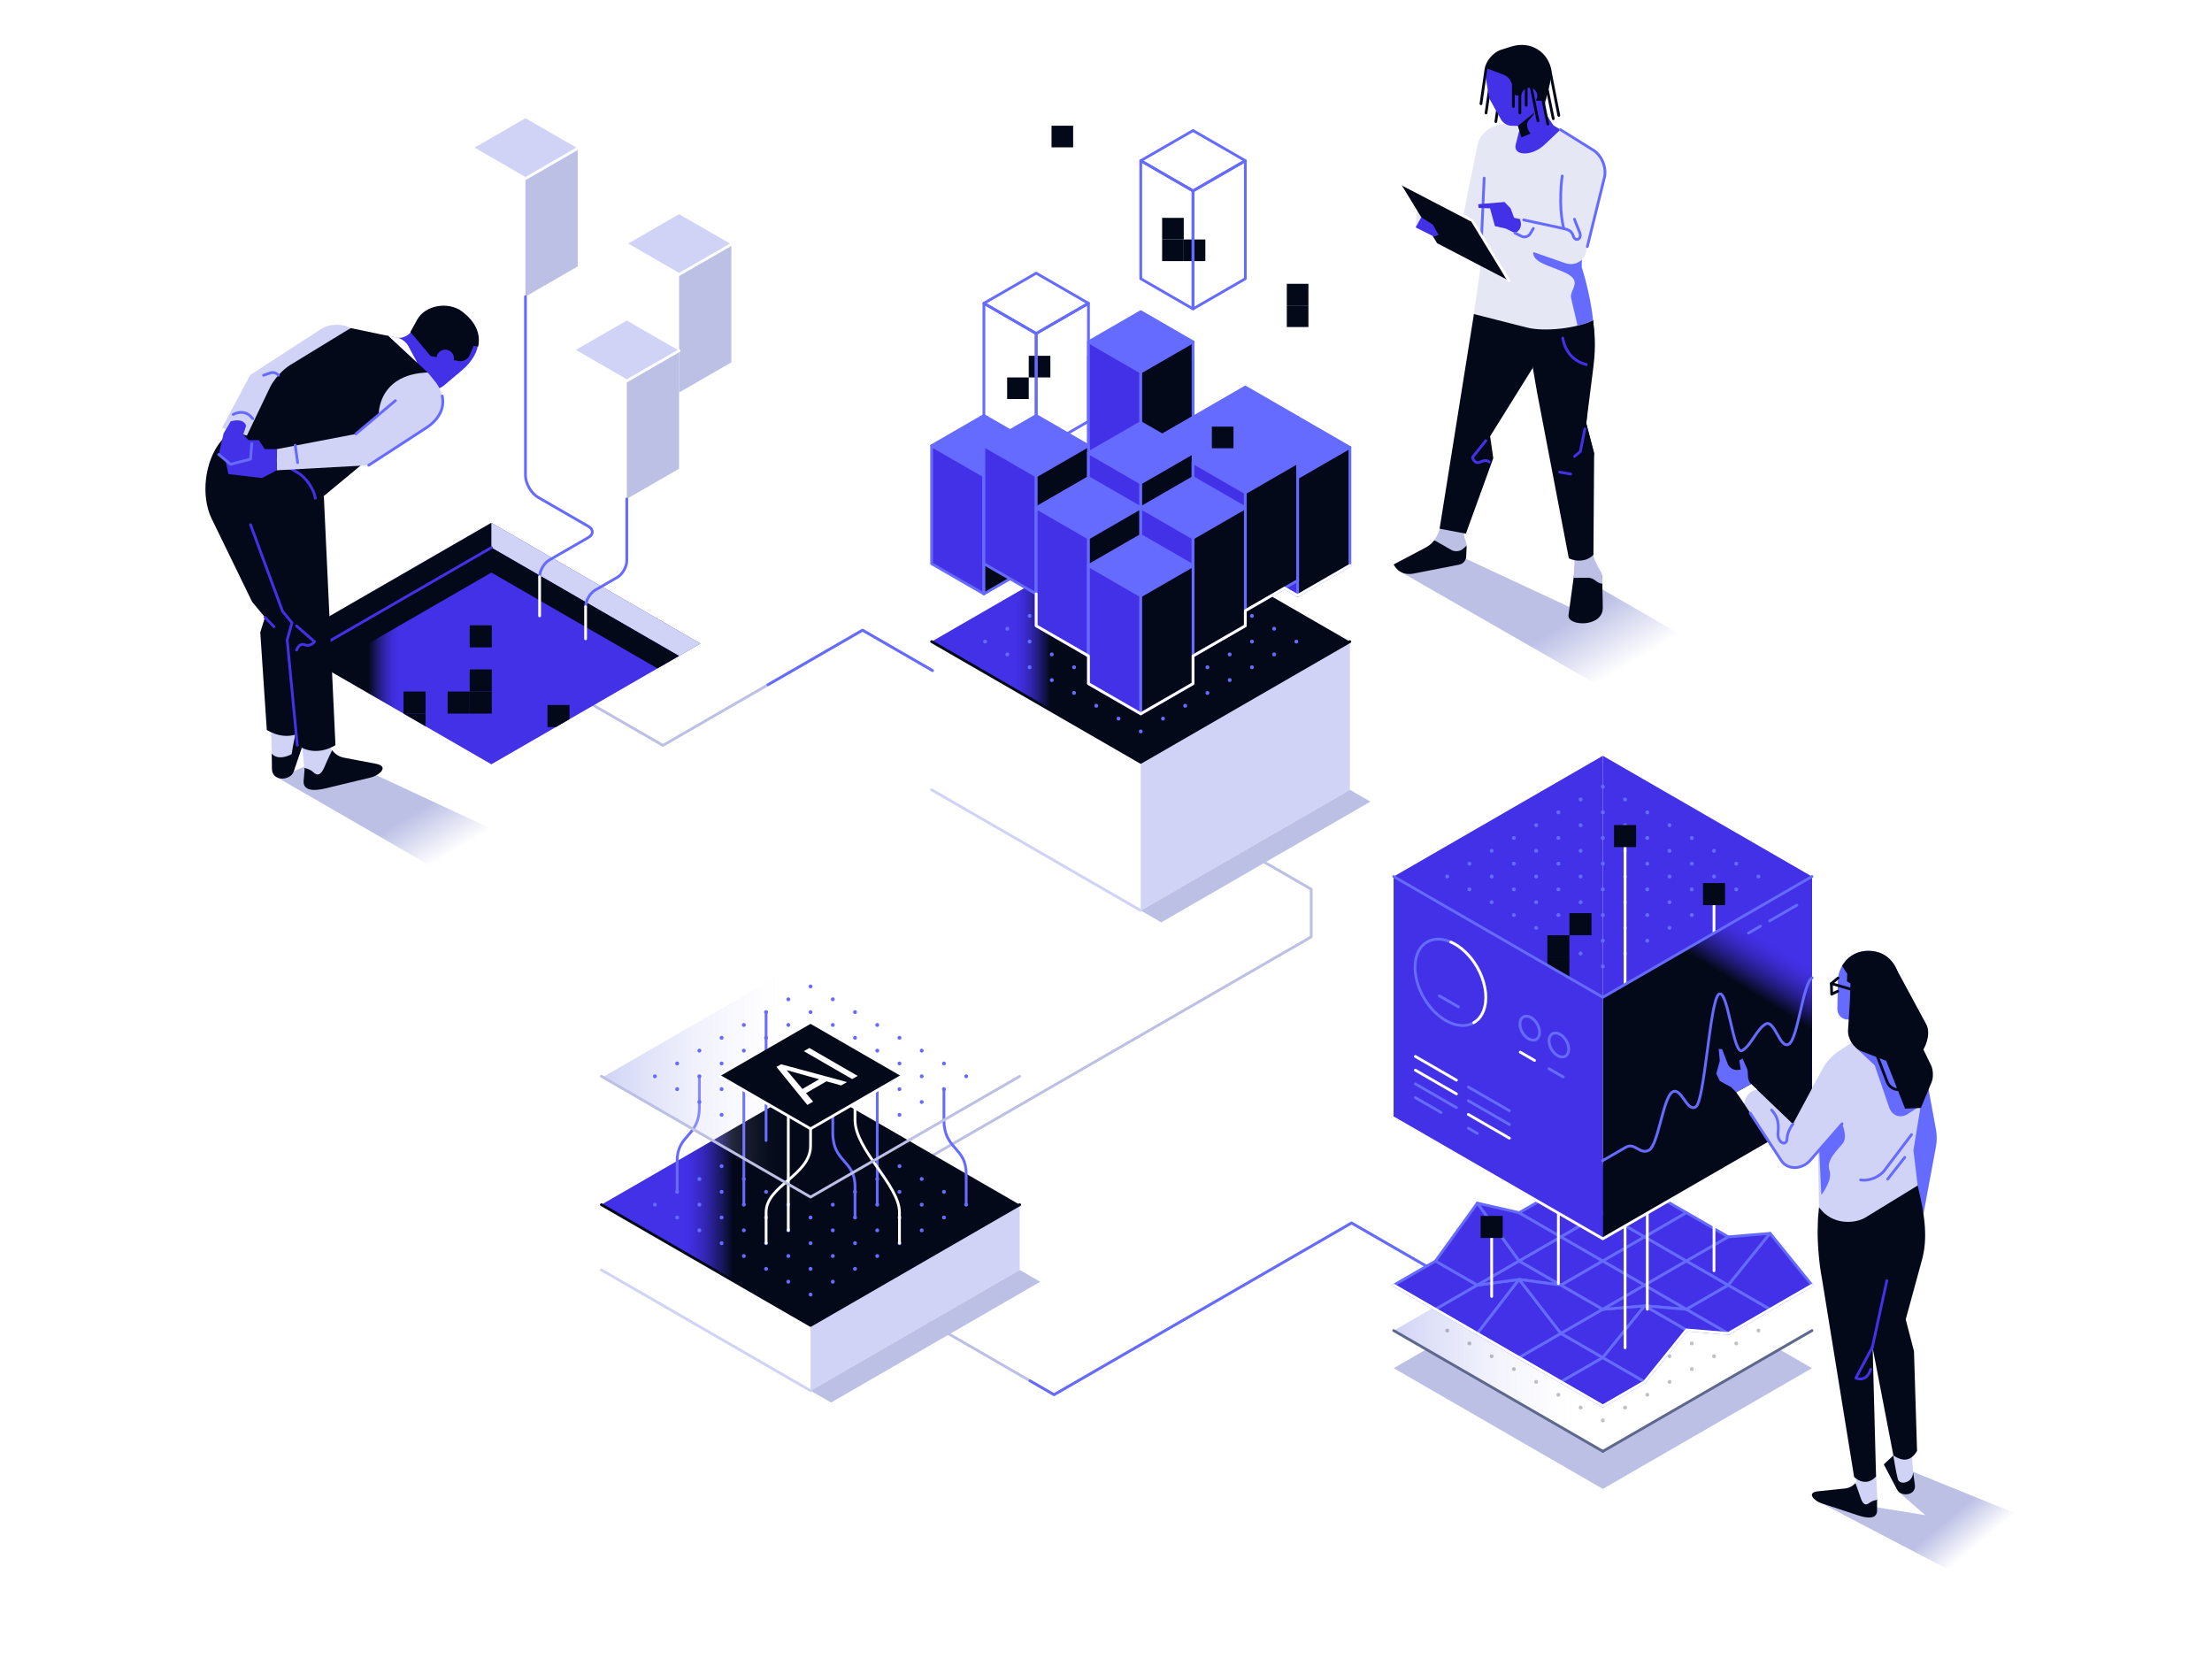 <?xml version="1.0" encoding="UTF-8"?>
<svg xmlns="http://www.w3.org/2000/svg" width="800" height="600" xmlns:xlink="http://www.w3.org/1999/xlink" viewBox="0 0 800 600">
  <defs>
    <linearGradient id="linear-gradient" x1="567.04" y1="224.77" x2="579.7" y2="246.04" gradientUnits="userSpaceOnUse">
      <stop offset="0" stop-color="#bcc0e5"/>
      <stop offset="1" stop-color="#bcc0e5" stop-opacity="0"/>
    </linearGradient>
    <linearGradient id="linear-gradient-2" x1="217.51" y1="435.69" x2="368.78" y2="435.69" gradientUnits="userSpaceOnUse">
      <stop offset="0" stop-color="#d0d3f5"/>
      <stop offset=".06" stop-color="#d0d3f5" stop-opacity=".78"/>
      <stop offset=".14" stop-color="#d0d3f5" stop-opacity=".55"/>
      <stop offset=".21" stop-color="#d0d3f5" stop-opacity=".35"/>
      <stop offset=".28" stop-color="#d0d3f5" stop-opacity=".2"/>
      <stop offset=".35" stop-color="#d0d3f5" stop-opacity=".09"/>
      <stop offset=".4" stop-color="#d0d3f5" stop-opacity=".02"/>
      <stop offset=".45" stop-color="#d0d3f5" stop-opacity="0"/>
    </linearGradient>
    <linearGradient id="New_Gradient_Swatch_1" data-name="New Gradient Swatch 1" x1="265.2" y1="435.69" x2="247.12" y2="435.69" gradientUnits="userSpaceOnUse">
      <stop offset="0" stop-color="#040919"/>
      <stop offset=".05" stop-color="#080c28"/>
      <stop offset=".24" stop-color="#1a1762"/>
      <stop offset=".42" stop-color="#282092"/>
      <stop offset=".59" stop-color="#3427b7"/>
      <stop offset=".75" stop-color="#3c2cd2"/>
      <stop offset=".89" stop-color="#412fe2"/>
      <stop offset="1" stop-color="#4331e8"/>
    </linearGradient>
    <linearGradient id="linear-gradient-3" x1="217.51" y1="389.26" y2="389.26" xlink:href="#linear-gradient-2"/>
    <linearGradient id="New_Gradient_Swatch_1-2" data-name="New Gradient Swatch 1" x1="379.91" y1="232.04" x2="367.05" y2="232.04" xlink:href="#New_Gradient_Swatch_1"/>
    <linearGradient id="linear-gradient-4" x1="504.05" y1="481.22" x2="655.33" y2="481.22" xlink:href="#linear-gradient-2"/>
    <linearGradient id="New_Gradient_Swatch_1-3" data-name="New Gradient Swatch 1" x1="632.51" y1="358.28" x2="642.49" y2="342.16" xlink:href="#New_Gradient_Swatch_1"/>
    <linearGradient id="linear-gradient-5" x1="699.85" y1="552.41" x2="708.42" y2="563.55" gradientTransform="translate(-21.12 29.54) rotate(-2.41)" xlink:href="#linear-gradient"/>
    <linearGradient id="New_Gradient_Swatch_1-4" data-name="New Gradient Swatch 1" x1="133.23" y1="232.75" x2="144.34" y2="232.75" xlink:href="#New_Gradient_Swatch_1"/>
    <linearGradient id="linear-gradient-6" x1="147.57" y1="295.25" x2="157.48" y2="311.9" xlink:href="#linear-gradient"/>
  </defs>
  <g id="BG">
    <rect width="800" height="600" fill="#fff"/>
  </g>
  <g id="Light">
    <g>
      <g>
        <line x1="539.24" y1="28.46" x2="537.44" y2="40.86" fill="none" stroke="#040919" stroke-linecap="round" stroke-linejoin="round"/>
        <line x1="542.79" y1="31.58" x2="540.99" y2="43.98" fill="none" stroke="#040919" stroke-linecap="round" stroke-linejoin="round"/>
        <polygon points="578.02 212.3 571.38 221.28 526.62 200.45 506.83 206.97 588.42 253.79 625.57 239.75 578.02 212.3" fill="url(#linear-gradient)"/>
        <path d="M530.44,197.34l-.17,4c-.06,1.32-1.16,2.61-2.46,2.86l-16.45,3.22c-5.54,1.08-7.31-3.28-7.31-3.28l11.8-6.25c1.34-.71,2.26-1.72,2.89-2.51l11.7,1.96Z" fill="#040919"/>
        <path d="M518.74,195.38l6.24,3.55c1.2,.69,3.05,.5,4.09-.4l1.37-1.19c-.05-2.31-1.95-2.96-.29-7.8l-8.6-1.79s-.42,4.22-2.82,7.64Z" fill="#bcc0e5"/>
        <path d="M569.75,204.39l-2.47,18.02c-.58,4.21,12.53,4.63,12.39-2.69l-.2-10.6c-.02-.79-.25-1.57-.67-2.24-1.8-2.85-2.77-4.1-2.87-7.72" fill="#040919"/>
        <path d="M569.12,208.98l5.18-.03c2.54-.01,3.26,2.24,5.28,2.12l-.1-2.37c-.1-2.22-2.93-5.12-3.19-8.03l-6.71-.39-.45,8.7Z" fill="#bcc0e5"/>
        <polygon points="533.06 113.58 520.65 191.22 530.16 193 540.06 165.72 538.93 157.78 554.35 133.03 557.29 113.37 533.06 113.58" fill="#040919"/>
        <path d="M545.52,55.23l-8.31,32.57c-1.1,4.31-4.86,5.58-8.35,2.84l-9.66-7.6-4.11-.19-3.1-.58,.5-6.2,2.62,.04,13.57,4.5,5.7-28.34c.55-2.76,3.21-5.68,5.9-6.5l7.74-2.36,4.02,6.31-6.51,5.53Z" fill="#e6e7f5"/>
        <path d="M576.15,115.8c.62,5.01,.59,10.21-.81,17.13l-1.63,20.19,2.83,10.81-.25,36.73c-2.49,2.53-6.2,2.54-8.9,1.27l-11.52-60.18-5.23-30.2,6.63-5.68,18.88,9.92Z" fill="#040919"/>
        <path d="M557.27,105.88l-6.63,5.68,1.09,6.3,.54,.59,15.04,5.66,1.52,34.04,2.51,2.3c1.29,1.18,2.83,3.5,3.11,5.23l1.56,2.18,.51-3.92-2.83-10.81,2.56-20.23c1.08-8.55,.36-13.22-.11-17.09l-18.88-9.92Z" fill="#040919"/>
        <path d="M536.94,60.48l9.52-15.77,6.7-4.78,23.07,14.38c3.09,1.92,4.9,6.39,4.02,9.92l-2.11,8.5-6.01,4.14-.09,19.85c1.81,5.41,3.26,12.83,4.09,19.09-5.89,2.96-17.49,4.27-23.88,2.65l-19.22-4.88,2.23-15.67,1.65-37.43Z" fill="#e6e7f5"/>
        <line x1="535.6" y1="90.79" x2="536.77" y2="64.41" fill="none" stroke="#666bff" stroke-linecap="round" stroke-linejoin="round"/>
        <path d="M572.06,96.72l.05-10.37-17.59,4.94c-.11,2.34,2.38,3.67,5.29,4.81l4.95,1.95c8.63,3.4,2.69,6.5,3.46,9.8l2.32,9.92s3.61-.79,5.61-1.96c-.67-6.89-2.81-15.27-4.09-19.09Z" fill="#666bff"/>
        <path d="M534.6,73.86l9.52-.81,2.21,2.29,1.27,3.43,19.65,4.37c-1.53-6.76,.51-16.17,.51-16.17l11.86-.17-6.8,24.05c-.34,1.19-1.18,2.17-2.31,2.67s-2.42,.49-3.53-.05l-22.4-10.79-3.92-.9-1.77-6.44-4.1-.14-.19-1.33Z" fill="#4331e8"/>
        <polygon points="532.47 79.78 506.52 66.28 519.75 87.96 545.7 101.47 532.47 79.78" fill="#040919"/>
        <polyline points="545.7 101.47 532.47 79.78 506.52 66.28" fill="none" stroke="#fff" stroke-linecap="round" stroke-linejoin="round"/>
        <path d="M564.35,46.9l-5.78,5.46c-4.6,4.34-11.44,4.07-10.39-.08l1.29-5.11-.48-1.63-2.42-.05c-1.36-.03-3.01-1.02-3.67-2.21l-4.28-7.67-1.22-7.15c-.76-4.49,1.92-8.84,6.26-10.19l3.26-1.01c7.62-2.35,15.92,3.59,13.43,13.58l-1.13,4.52c-.53,2.15-.99,4.87,.38,6.6l2.21,3.37,2.52,1.57Z" fill="#4331e8"/>
        <path d="M560.36,30.83c2.49-9.99-5.81-15.94-13.43-13.58l-3.26,1.01c-3.1,.96-5.34,3.45-6.1,6.42l6.29,2.36c1.65,.62,3.07,2.56,3.17,4.32l.08,1.58c.05,.96,.88,1.68,1.84,1.58l1.27-.12,3.07,1.97,5.71,.06h0c.07-.37,.16-.74,.24-1.08l1.13-4.52Z" fill="#040919"/>
        <path d="M548.99,45.53l5.95-4.82s.24,.35-1.82,2.48c-2.07,2.13,.41,5.12,.41,5.12l-3.29,1.39-1.24-4.17Z" fill="#040919"/>
        <polygon points="514.02 78.57 518.2 81.24 520.27 84.97 518.6 85.56 511.99 82.25 514.02 78.57" fill="#4331e8"/>
        <path d="M549.68,79.23c1.48,3.84-1.77,5.05-1.77,5.05l3.03,1.46,1.87,4.81,13.18,4.58c3.58,1.25,6.83-.79,7.56-3.75l6.08-24.58-14.63-3.14s-1.56,10.19,.55,19.01l-15.87-3.43Z" fill="#e6e7f5"/>
        <path d="M565.54,82.66c1.42,.39,2.85,.65,3.5,2.78s3.34,1.14,2.21-1.53c-1.12-2.67-1.83-4.64-1.83-4.64" fill="none" stroke="#666bff" stroke-linecap="round" stroke-linejoin="round"/>
        <path d="M547.91,84.28l2.35,1.16c1.11,.55,2.54,.13,3.18-.94l1.11-1.87" fill="none" stroke="#666bff" stroke-linecap="round" stroke-linejoin="round"/>
        <path d="M564.99,63.65s-1.56,10.19,.55,19.01l-14.47-3.12" fill="none" stroke="#666bff" stroke-linecap="round" stroke-linejoin="round"/>
        <circle cx="553.11" cy="34.64" r="2.88" fill="#4331e8"/>
        <path d="M565.21,122.29s.75,7.57,8.48,9.56" fill="none" stroke="#4331e8" stroke-linecap="round" stroke-linejoin="round"/>
        <path d="M537.36,159.37l-4.82,6.07s.69,2.69,2.94,1.61,3.1,.03,3.1,.03" fill="none" stroke="#4331e8" stroke-linecap="round" stroke-linejoin="round"/>
        <polyline points="573.19 155.13 571.53 163.34 569.45 165.05" fill="none" stroke="#4331e8" stroke-linecap="round" stroke-linejoin="round"/>
        <line x1="564.05" y1="170.76" x2="568.04" y2="171.43" fill="none" stroke="#4331e8" stroke-linecap="round" stroke-linejoin="round"/>
        <line x1="547.34" y1="28.17" x2="547.34" y2="38.54" fill="none" stroke="#040919" stroke-linecap="round" stroke-linejoin="round"/>
        <line x1="549.68" y1="30.46" x2="549.68" y2="40.84" fill="none" stroke="#040919" stroke-linecap="round" stroke-linejoin="round"/>
        <line x1="551.97" y1="27.69" x2="551.97" y2="38.06" fill="none" stroke="#040919" stroke-linecap="round" stroke-linejoin="round"/>
        <line x1="559.19" y1="30.4" x2="561.76" y2="42.94" fill="none" stroke="#040919" stroke-linecap="round" stroke-linejoin="round"/>
        <line x1="556.95" y1="31" x2="559.8" y2="44.89" fill="none" stroke="#040919" stroke-linecap="round" stroke-linejoin="round"/>
        <line x1="553.31" y1="29.35" x2="556.25" y2="43.71" fill="none" stroke="#040919" stroke-linecap="round" stroke-linejoin="round"/>
        <path d="M563.76,41.73l-2.97-15.14-.06-.42c-.95-6.98-7.24-10.97-13.96-8.87l-3.66,1.14c-2.73,.85-5.29,3.86-5.7,6.68l-1.8,12.4" fill="none" stroke="#040919" stroke-linecap="round" stroke-linejoin="round"/>
        <path d="M564.35,46.9l11.88,7.4c3.09,1.92,4.9,6.39,4.02,9.92l-6.17,24.96" fill="none" stroke="#666bff" stroke-linecap="round" stroke-linejoin="round"/>
      </g>
      <polyline points="457.41 311.89 474.21 321.59 474.21 338.84 284.33 448.47 381.21 504.41 488.8 442.3 539.69 471.68" fill="none" stroke="#bcc0e5" stroke-linecap="round" stroke-linejoin="round"/>
      <polyline points="372.52 499.39 381.21 504.41 488.8 442.3 539.69 471.68" fill="none" stroke="#666bff" stroke-linecap="round" stroke-linejoin="round"/>
      <polyline points="214.65 255.09 239.76 269.58 311.95 227.91 337.24 242.51" fill="none" stroke="#bcc0e5" stroke-linecap="round" stroke-linejoin="round"/>
      <g>
        <g>
          <polygon points="293.15 479.36 293.15 502.96 368.78 459.29 368.78 435.69 293.15 479.36" fill="#d0d3f5"/>
          <polygon points="293.15 502.96 300.56 507.24 376.2 463.57 368.78 459.29 293.15 502.96" fill="#bcc0e5"/>
          <line x1="293.15" y1="502.96" x2="217.51" y2="459.29" fill="none" stroke="#d0d3f5" stroke-linecap="round" stroke-linejoin="round"/>
          <polygon points="293.15 392.02 217.51 435.69 293.15 479.36 368.78 435.69 293.15 392.02" fill="url(#linear-gradient-2)"/>
          <line x1="217.51" y1="435.69" x2="293.15" y2="479.36" fill="none" stroke="#fff" stroke-linecap="round" stroke-linejoin="round"/>
        </g>
        <g>
          <g>
            <polygon points="293.15 392.02 217.51 435.69 293.15 479.36 368.78 435.69 293.15 392.02" fill="url(#New_Gradient_Swatch_1)"/>
            <polyline points="217.51 435.69 293.15 479.36 368.78 435.69" fill="none" stroke="#040919" stroke-linecap="round" stroke-linejoin="round"/>
            <g>
              <circle cx="301.19" cy="435.69" r=".7" fill="#666bff"/>
              <circle cx="293.15" cy="440.33" r=".7" fill="#666bff"/>
              <circle cx="309.23" cy="440.33" r=".7" fill="#666bff"/>
              <circle cx="301.19" cy="444.97" r=".7" fill="#666bff"/>
              <circle cx="293.15" cy="449.62" r=".7" fill="#666bff"/>
              <circle cx="317.27" cy="444.97" r=".7" fill="#666bff"/>
              <circle cx="309.23" cy="449.62" r=".7" fill="#666bff"/>
              <circle cx="301.19" cy="454.26" r=".7" fill="#666bff"/>
              <circle cx="293.15" cy="458.9" r=".7" fill="#666bff"/>
              <circle cx="317.27" cy="454.26" r=".7" fill="#666bff"/>
              <circle cx="309.23" cy="458.9" r=".7" fill="#666bff"/>
              <circle cx="325.31" cy="449.62" r=".7" fill="#666bff"/>
              <circle cx="301.19" cy="463.55" r=".7" fill="#666bff"/>
              <circle cx="293.15" cy="468.19" r=".7" fill="#666bff"/>
              <circle cx="285.1" cy="435.69" r=".7" fill="#666bff"/>
              <circle cx="317.27" cy="426.4" r=".7" fill="#666bff"/>
              <circle cx="309.23" cy="431.05" r=".7" fill="#666bff"/>
              <circle cx="325.31" cy="431.05" r=".7" fill="#666bff"/>
              <circle cx="317.27" cy="435.69" r=".7" fill="#666bff"/>
              <circle cx="333.35" cy="435.69" r=".7" fill="#666bff"/>
              <circle cx="325.31" cy="440.33" r=".7" fill="#666bff"/>
              <circle cx="333.35" cy="444.97" r=".7" fill="#666bff"/>
              <circle cx="341.39" cy="440.33" r=".7" fill="#666bff"/>
              <circle cx="325.31" cy="421.76" r=".7" fill="#666bff"/>
              <circle cx="333.35" cy="426.4" r=".7" fill="#666bff"/>
              <circle cx="341.39" cy="431.05" r=".7" fill="#666bff"/>
              <circle cx="349.43" cy="435.69" r=".7" fill="#666bff"/>
              <circle cx="277.06" cy="440.33" r=".7" fill="#666bff"/>
              <circle cx="285.1" cy="444.97" r=".7" fill="#666bff"/>
              <circle cx="269.02" cy="444.97" r=".7" fill="#666bff"/>
              <circle cx="277.06" cy="449.62" r=".7" fill="#666bff"/>
              <circle cx="285.1" cy="454.26" r=".7" fill="#666bff"/>
              <circle cx="269.02" cy="454.26" r=".7" fill="#666bff"/>
              <circle cx="277.06" cy="458.9" r=".7" fill="#666bff"/>
              <circle cx="260.98" cy="449.62" r=".7" fill="#666bff"/>
              <circle cx="285.1" cy="463.55" r=".7" fill="#666bff"/>
              <circle cx="269.02" cy="435.69" r=".7" fill="#666bff"/>
              <circle cx="260.98" cy="440.33" r=".7" fill="#666bff"/>
              <circle cx="277.06" cy="431.05" r=".7" fill="#666bff"/>
              <circle cx="252.94" cy="444.97" r=".7" fill="#666bff"/>
              <circle cx="260.98" cy="421.76" r=".7" fill="#666bff"/>
              <circle cx="252.94" cy="426.4" r=".7" fill="#666bff"/>
              <circle cx="244.9" cy="431.05" r=".7" fill="#666bff"/>
              <circle cx="269.02" cy="426.4" r=".7" fill="#666bff"/>
              <circle cx="260.98" cy="431.05" r=".7" fill="#666bff"/>
              <circle cx="252.94" cy="435.69" r=".7" fill="#666bff"/>
              <circle cx="244.9" cy="440.33" r=".7" fill="#666bff"/>
              <circle cx="236.86" cy="435.69" r=".7" fill="#666bff"/>
            </g>
          </g>
          <g>
            <path d="M341.39,393.9v11.17c0,10.78,8.04,9.7,8.04,19.44v11.17" fill="none" stroke="#666bff" stroke-linecap="round" stroke-linejoin="round"/>
            <path d="M301.19,398.55v11.17c0,10.78,8.04,9.7,8.04,19.44v11.17" fill="none" stroke="#666bff" stroke-linecap="round" stroke-linejoin="round"/>
            <path d="M252.94,389.26v11.17c0,10.78-8.04,9.7-8.04,19.44v11.17" fill="none" stroke="#666bff" stroke-linecap="round" stroke-linejoin="round"/>
            <line x1="317.27" y1="435.69" x2="317.27" y2="389.26" fill="none" stroke="#666bff" stroke-linecap="round" stroke-linejoin="round"/>
            <line x1="269.02" y1="435.69" x2="269.02" y2="389.26" fill="none" stroke="#666bff" stroke-linecap="round" stroke-linejoin="round"/>
            <line x1="277.06" y1="412.48" x2="277.06" y2="366.05" fill="none" stroke="#666bff" stroke-linecap="round" stroke-linejoin="round"/>
            <path d="M309.23,393.9v11.17c0,10.78,16.08,23.62,16.08,33.37v11.17" fill="none" stroke="#fff" stroke-linecap="round" stroke-linejoin="round"/>
            <path d="M293.15,403.19v11.17c0,10.78-16.08,14.34-16.08,24.08v11.17" fill="none" stroke="#fff" stroke-linecap="round" stroke-linejoin="round"/>
            <line x1="285.1" y1="444.97" x2="285.1" y2="398.55" fill="none" stroke="#fff" stroke-linecap="round" stroke-linejoin="round"/>
          </g>
          <g>
            <polygon points="293.15 345.59 217.51 389.26 293.15 432.93 368.78 389.26 293.15 345.59" fill="url(#linear-gradient-3)"/>
            <polyline points="368.78 389.26 293.15 345.59 217.51 389.26" fill="none" stroke="#fff" stroke-linecap="round" stroke-linejoin="round"/>
            <g>
              <circle cx="293.15" cy="384.62" r=".7" fill="#666bff"/>
              <circle cx="301.19" cy="389.26" r=".7" fill="#666bff"/>
              <circle cx="293.15" cy="393.9" r=".7" fill="#666bff"/>
              <circle cx="309.23" cy="393.9" r=".7" fill="#666bff"/>
              <circle cx="301.19" cy="398.55" r=".7" fill="#666bff"/>
              <circle cx="293.15" cy="403.19" r=".7" fill="#666bff"/>
              <circle cx="325.31" cy="403.19" r=".7" fill="#666bff"/>
              <circle cx="285.1" cy="389.26" r=".7" fill="#666bff"/>
              <circle cx="309.23" cy="375.33" r=".7" fill="#666bff"/>
              <circle cx="317.27" cy="379.98" r=".7" fill="#666bff"/>
              <circle cx="309.23" cy="384.62" r=".7" fill="#666bff"/>
              <circle cx="325.31" cy="384.62" r=".7" fill="#666bff"/>
              <circle cx="317.27" cy="389.26" r=".7" fill="#666bff"/>
              <circle cx="333.35" cy="389.26" r=".7" fill="#666bff"/>
              <circle cx="325.31" cy="393.9" r=".7" fill="#666bff"/>
              <circle cx="333.35" cy="398.55" r=".7" fill="#666bff"/>
              <circle cx="341.39" cy="393.9" r=".7" fill="#666bff"/>
              <circle cx="301.19" cy="379.98" r=".7" fill="#666bff"/>
              <circle cx="325.31" cy="375.33" r=".7" fill="#666bff"/>
              <circle cx="333.35" cy="379.98" r=".7" fill="#666bff"/>
              <circle cx="341.39" cy="384.62" r=".7" fill="#666bff"/>
              <circle cx="349.43" cy="389.26" r=".7" fill="#666bff"/>
              <circle cx="317.27" cy="370.69" r=".7" fill="#666bff"/>
              <circle cx="277.06" cy="393.9" r=".7" fill="#666bff"/>
              <circle cx="285.1" cy="398.55" r=".7" fill="#666bff"/>
              <circle cx="260.98" cy="403.19" r=".7" fill="#666bff"/>
              <circle cx="269.02" cy="389.26" r=".7" fill="#666bff"/>
              <circle cx="260.98" cy="393.9" r=".7" fill="#666bff"/>
              <circle cx="285.1" cy="379.98" r=".7" fill="#666bff"/>
              <circle cx="277.06" cy="384.62" r=".7" fill="#666bff"/>
              <circle cx="293.15" cy="375.33" r=".7" fill="#666bff"/>
              <circle cx="252.94" cy="398.55" r=".7" fill="#666bff"/>
              <circle cx="269.02" cy="370.69" r=".7" fill="#666bff"/>
              <circle cx="260.98" cy="375.33" r=".7" fill="#666bff"/>
              <circle cx="252.94" cy="379.98" r=".7" fill="#666bff"/>
              <circle cx="244.9" cy="384.62" r=".7" fill="#666bff"/>
              <circle cx="269.02" cy="379.98" r=".7" fill="#666bff"/>
              <circle cx="260.98" cy="384.62" r=".7" fill="#666bff"/>
              <circle cx="277.06" cy="375.33" r=".7" fill="#666bff"/>
              <circle cx="252.94" cy="389.26" r=".7" fill="#666bff"/>
              <circle cx="244.9" cy="393.9" r=".7" fill="#666bff"/>
              <circle cx="301.19" cy="370.69" r=".7" fill="#666bff"/>
              <circle cx="285.1" cy="361.41" r=".7" fill="#666bff"/>
              <circle cx="277.06" cy="366.05" r=".7" fill="#666bff"/>
              <circle cx="285.1" cy="370.69" r=".7" fill="#666bff"/>
              <circle cx="293.15" cy="366.05" r=".7" fill="#666bff"/>
              <circle cx="309.23" cy="366.05" r=".7" fill="#666bff"/>
              <circle cx="293.15" cy="356.76" r=".7" fill="#666bff"/>
              <circle cx="301.19" cy="361.41" r=".7" fill="#666bff"/>
              <circle cx="236.86" cy="389.26" r=".7" fill="#666bff"/>
            </g>
            <g>
              <polygon points="293.15 370.29 260.28 389.26 293.15 408.24 326.01 389.26 293.15 370.29" fill="#040919"/>
              <polyline points="260.28 389.26 293.15 408.24 326.01 389.26" fill="none" stroke="#fff" stroke-linecap="round" stroke-linejoin="round"/>
              <g>
                <path d="M291.48,395.35l2.59,3.07-2.08,1.2-11.16-13.74,1.69-.97,23.82,6.43-2.11,1.22-5.33-1.48-7.42,4.28Zm-6.98-8.31l5.71,6.79,6.05-3.5-11.77-3.3Z" fill="#fff"/>
                <path d="M292.71,379.02l17.48,10.09-2,1.15-17.48-10.09,2-1.15Z" fill="#fff"/>
              </g>
            </g>
            <polyline points="217.51 389.26 293.15 432.93 368.78 389.26" fill="none" stroke="#bcc0e5" stroke-linecap="round" stroke-linejoin="round"/>
          </g>
        </g>
      </g>
      <g>
        <g>
          <polygon points="412.57 275.71 412.57 329.31 488.21 285.64 488.21 232.04 412.57 275.71" fill="#d0d3f5"/>
          <polygon points="412.57 329.31 419.98 333.59 495.62 289.92 488.21 285.64 412.57 329.31" fill="#bcc0e5"/>
          <line x1="412.57" y1="329.31" x2="336.93" y2="285.64" fill="none" stroke="#d0d3f5" stroke-linecap="round" stroke-linejoin="round"/>
          <g>
            <polygon points="412.57 188.37 336.93 232.04 412.57 275.71 488.21 232.04 412.57 188.37" fill="url(#New_Gradient_Swatch_1-2)"/>
            <polyline points="336.93 232.04 412.57 275.71 488.21 232.04" fill="none" stroke="#040919" stroke-linecap="round" stroke-linejoin="round"/>
            <g>
              <circle cx="420.61" cy="232.04" r=".7" fill="#666bff"/>
              <circle cx="412.57" cy="236.68" r=".7" fill="#666bff"/>
              <circle cx="428.65" cy="236.68" r=".7" fill="#666bff"/>
              <circle cx="420.61" cy="241.32" r=".7" fill="#666bff"/>
              <circle cx="412.57" cy="245.96" r=".7" fill="#666bff"/>
              <circle cx="436.69" cy="241.32" r=".7" fill="#666bff"/>
              <circle cx="428.65" cy="245.96" r=".7" fill="#666bff"/>
              <circle cx="420.61" cy="250.61" r=".7" fill="#666bff"/>
              <circle cx="412.57" cy="255.25" r=".7" fill="#666bff"/>
              <circle cx="436.69" cy="250.61" r=".7" fill="#666bff"/>
              <circle cx="428.65" cy="255.25" r=".7" fill="#666bff"/>
              <circle cx="444.74" cy="245.96" r=".7" fill="#666bff"/>
              <circle cx="420.61" cy="259.89" r=".7" fill="#666bff"/>
              <circle cx="412.57" cy="264.54" r=".7" fill="#666bff"/>
              <circle cx="404.53" cy="232.04" r=".7" fill="#666bff"/>
              <circle cx="436.69" cy="222.75" r=".7" fill="#666bff"/>
              <circle cx="428.65" cy="227.39" r=".7" fill="#666bff"/>
              <circle cx="444.74" cy="227.39" r=".7" fill="#666bff"/>
              <circle cx="436.69" cy="232.04" r=".7" fill="#666bff"/>
              <circle cx="452.78" cy="232.04" r=".7" fill="#666bff"/>
              <circle cx="444.74" cy="236.68" r=".7" fill="#666bff"/>
              <circle cx="452.78" cy="241.32" r=".7" fill="#666bff"/>
              <circle cx="460.82" cy="236.68" r=".7" fill="#666bff"/>
              <circle cx="444.74" cy="218.11" r=".7" fill="#666bff"/>
              <circle cx="452.78" cy="222.75" r=".7" fill="#666bff"/>
              <circle cx="460.82" cy="227.39" r=".7" fill="#666bff"/>
              <circle cx="468.86" cy="232.04" r=".7" fill="#666bff"/>
              <circle cx="396.49" cy="236.68" r=".7" fill="#666bff"/>
              <circle cx="404.53" cy="241.32" r=".7" fill="#666bff"/>
              <circle cx="388.45" cy="241.32" r=".7" fill="#666bff"/>
              <circle cx="396.49" cy="245.97" r=".7" fill="#666bff"/>
              <circle cx="404.53" cy="250.61" r=".7" fill="#666bff"/>
              <circle cx="388.45" cy="250.61" r=".7" fill="#666bff"/>
              <circle cx="396.49" cy="255.25" r=".7" fill="#666bff"/>
              <circle cx="380.4" cy="245.97" r=".7" fill="#666bff"/>
              <circle cx="404.53" cy="259.89" r=".7" fill="#666bff"/>
              <circle cx="388.45" cy="232.04" r=".7" fill="#666bff"/>
              <circle cx="380.4" cy="236.68" r=".7" fill="#666bff"/>
              <circle cx="396.49" cy="227.39" r=".7" fill="#666bff"/>
              <circle cx="372.36" cy="241.32" r=".7" fill="#666bff"/>
              <circle cx="380.4" cy="218.11" r=".7" fill="#666bff"/>
              <circle cx="372.36" cy="222.75" r=".7" fill="#666bff"/>
              <circle cx="364.32" cy="227.39" r=".7" fill="#666bff"/>
              <circle cx="388.45" cy="222.75" r=".7" fill="#666bff"/>
              <circle cx="380.4" cy="227.39" r=".7" fill="#666bff"/>
              <circle cx="372.36" cy="232.04" r=".7" fill="#666bff"/>
              <circle cx="364.32" cy="236.68" r=".7" fill="#666bff"/>
              <circle cx="356.28" cy="232.04" r=".7" fill="#666bff"/>
            </g>
          </g>
        </g>
        <g>
          <rect x="420.3" y="86.61" width="7.82" height="7.82" fill="#040919"/>
          <rect x="420.3" y="78.79" width="7.82" height="7.82" fill="#040919"/>
          <rect x="428.11" y="86.61" width="7.82" height="7.82" fill="#040919"/>
          <rect x="364.24" y="136.5" width="7.82" height="7.82" fill="#040919"/>
          <rect x="372.06" y="128.68" width="7.82" height="7.82" fill="#040919"/>
          <g>
            <polygon points="412.57 118.15 393.66 129.06 412.57 139.98 431.48 129.06 412.57 118.15" fill="#666bff" stroke="#666bff" stroke-linecap="round" stroke-linejoin="round"/>
            <polygon points="393.66 171.74 393.66 129.06 412.57 139.98 412.57 182.66 393.66 171.74" fill="#4331e8" stroke="#666bff" stroke-linecap="round" stroke-linejoin="round"/>
            <polygon points="431.48 171.74 431.48 129.06 412.57 139.98 412.57 182.66 431.48 171.74" fill="#040919" stroke="#666bff" stroke-linecap="round" stroke-linejoin="round"/>
          </g>
          <g>
            <polygon points="355.84 150.28 336.93 161.2 355.84 172.11 374.75 161.2 355.84 150.28" fill="#666bff" stroke="#666bff" stroke-linecap="round" stroke-linejoin="round"/>
            <polygon points="336.93 203.87 336.93 161.2 355.84 172.11 355.84 214.79 336.93 203.87" fill="#4331e8" stroke="#666bff" stroke-linecap="round" stroke-linejoin="round"/>
            <polygon points="374.75 203.87 374.75 161.2 355.84 172.11 355.84 214.79 374.75 203.87" fill="#040919" stroke="#666bff" stroke-linecap="round" stroke-linejoin="round"/>
          </g>
          <g>
            <polygon points="374.75 98.79 355.84 109.7 374.75 120.62 393.66 109.7 374.75 98.79" fill="none" stroke="#666bff" stroke-linecap="round" stroke-linejoin="round"/>
            <polygon points="355.84 152.38 355.84 109.7 374.75 120.62 374.75 163.3 355.84 152.38" fill="none" stroke="#666bff" stroke-linecap="round" stroke-linejoin="round"/>
            <polygon points="393.66 152.38 393.66 109.7 374.75 120.62 374.75 163.3 393.66 152.38" fill="none" stroke="#666bff" stroke-linecap="round" stroke-linejoin="round"/>
          </g>
          <g>
            <polygon points="431.48 47.21 412.57 58.12 431.48 69.04 450.39 58.12 431.48 47.21" fill="none" stroke="#666bff" stroke-linecap="round" stroke-linejoin="round"/>
            <polygon points="412.57 100.8 412.57 58.12 431.48 69.04 431.48 111.72 412.57 100.8" fill="none" stroke="#666bff" stroke-linecap="round" stroke-linejoin="round"/>
            <polygon points="450.39 100.8 450.39 58.12 431.48 69.04 431.48 111.72 450.39 100.8" fill="none" stroke="#666bff" stroke-linecap="round" stroke-linejoin="round"/>
          </g>
          <g>
            <polygon points="412.57 112.72 393.66 123.64 412.57 134.56 431.48 123.64 412.57 112.72" fill="#666bff" stroke="#666bff" stroke-linecap="round" stroke-linejoin="round"/>
            <polygon points="393.66 166.31 393.66 123.64 412.57 134.56 412.57 177.23 393.66 166.31" fill="#4331e8" stroke="#666bff" stroke-linecap="round" stroke-linejoin="round"/>
            <polygon points="431.48 166.31 431.48 123.64 412.57 134.56 412.57 177.23 431.48 166.31" fill="#040919" stroke="#666bff" stroke-linecap="round" stroke-linejoin="round"/>
          </g>
          <g>
            <polygon points="374.75 150.28 355.84 161.2 374.75 172.11 393.66 161.2 374.75 150.28" fill="#666bff" stroke="#666bff" stroke-linecap="round" stroke-linejoin="round"/>
            <polygon points="355.84 203.87 355.84 161.2 374.75 172.11 374.75 214.79 355.84 203.87" fill="#4331e8" stroke="#666bff" stroke-linecap="round" stroke-linejoin="round"/>
            <polygon points="393.66 203.87 393.66 161.2 374.75 172.11 374.75 214.79 393.66 203.87" fill="#040919" stroke="#666bff" stroke-linecap="round" stroke-linejoin="round"/>
          </g>
          <g>
            <polygon points="450.39 139.98 431.48 150.9 450.39 161.82 469.3 150.9 450.39 139.98" fill="#666bff" stroke="#666bff" stroke-linecap="round" stroke-linejoin="round"/>
            <polygon points="431.48 193.57 431.48 150.9 450.39 161.82 450.39 204.49 431.48 193.57" fill="#4331e8" stroke="#666bff" stroke-linecap="round" stroke-linejoin="round"/>
            <polygon points="469.3 193.57 469.3 150.9 450.39 161.82 450.39 204.49 469.3 193.57" fill="#040919" stroke="#666bff" stroke-linecap="round" stroke-linejoin="round"/>
          </g>
          <g>
            <polygon points="431.48 150.9 412.57 161.82 431.48 172.73 450.39 161.82 431.48 150.9" fill="#666bff" stroke="#666bff" stroke-linecap="round" stroke-linejoin="round"/>
            <polygon points="412.57 204.49 412.57 161.82 431.48 172.73 431.48 215.41 412.57 204.49" fill="#4331e8" stroke="#666bff" stroke-linecap="round" stroke-linejoin="round"/>
            <polygon points="450.39 204.49 450.39 161.82 431.48 172.73 431.48 215.41 450.39 204.49" fill="#040919" stroke="#666bff" stroke-linecap="round" stroke-linejoin="round"/>
          </g>
          <g>
            <polygon points="412.57 152.84 393.66 163.75 412.57 174.67 431.48 163.75 412.57 152.84" fill="#666bff" stroke="#666bff" stroke-linecap="round" stroke-linejoin="round"/>
            <polygon points="393.66 206.43 393.66 163.75 412.57 174.67 412.57 217.35 393.66 206.43" fill="#4331e8" stroke="#666bff" stroke-linecap="round" stroke-linejoin="round"/>
            <polygon points="431.48 206.43 431.48 163.75 412.57 174.67 412.57 217.35 431.48 206.43" fill="#040919" stroke="#666bff" stroke-linecap="round" stroke-linejoin="round"/>
          </g>
          <g>
            <polygon points="393.66 172.73 374.75 183.65 393.66 194.57 412.57 183.65 393.66 172.73" fill="#666bff" stroke="#666bff" stroke-linecap="round" stroke-linejoin="round"/>
            <polygon points="374.75 226.33 374.75 183.65 393.66 194.57 393.66 237.24 374.75 226.33" fill="#4331e8" stroke="#666bff" stroke-linecap="round" stroke-linejoin="round"/>
            <polygon points="412.57 226.33 412.57 183.65 393.66 194.57 393.66 237.24 412.57 226.33" fill="#040919" stroke="#666bff" stroke-linecap="round" stroke-linejoin="round"/>
          </g>
          <g>
            <polygon points="469.3 150.9 450.39 161.82 469.3 172.73 488.21 161.82 469.3 150.9" fill="#666bff" stroke="#666bff" stroke-linecap="round" stroke-linejoin="round"/>
            <polygon points="450.39 204.49 450.39 161.82 469.3 172.73 469.3 215.41 450.39 204.49" fill="#4331e8" stroke="#666bff" stroke-linecap="round" stroke-linejoin="round"/>
            <polygon points="488.21 204.49 488.21 161.82 469.3 172.73 469.3 215.41 488.21 204.49" fill="#040919" stroke="#666bff" stroke-linecap="round" stroke-linejoin="round"/>
          </g>
          <g>
            <polygon points="450.39 156.36 431.48 167.27 450.39 178.19 469.3 167.27 450.39 156.36" fill="#666bff" stroke="#666bff" stroke-linecap="round" stroke-linejoin="round"/>
            <polygon points="431.48 209.95 431.48 167.27 450.39 178.19 450.39 220.87 431.48 209.95" fill="#4331e8" stroke="#666bff" stroke-linecap="round" stroke-linejoin="round"/>
            <polygon points="469.3 209.95 469.3 167.27 450.39 178.19 450.39 220.87 469.3 209.95" fill="#040919" stroke="#666bff" stroke-linecap="round" stroke-linejoin="round"/>
          </g>
          <g>
            <polygon points="431.48 172.73 412.57 183.65 431.48 194.57 450.39 183.65 431.48 172.73" fill="#666bff" stroke="#666bff" stroke-linecap="round" stroke-linejoin="round"/>
            <polygon points="412.57 226.33 412.57 183.65 431.48 194.57 431.48 237.24 412.57 226.33" fill="#4331e8" stroke="#666bff" stroke-linecap="round" stroke-linejoin="round"/>
            <polygon points="450.39 226.33 450.39 183.65 431.48 194.57 431.48 237.24 450.39 226.33" fill="#040919" stroke="#666bff" stroke-linecap="round" stroke-linejoin="round"/>
          </g>
          <g>
            <polygon points="412.57 193.66 393.66 204.57 412.57 215.49 431.48 204.57 412.57 193.66" fill="#666bff" stroke="#666bff" stroke-linecap="round" stroke-linejoin="round"/>
            <polygon points="393.66 247.25 393.66 204.57 412.57 215.49 412.57 258.16 393.66 247.25" fill="#4331e8" stroke="#666bff" stroke-linecap="round" stroke-linejoin="round"/>
            <polygon points="431.48 247.25 431.48 204.57 412.57 215.49 412.57 258.16 431.48 247.25" fill="#040919" stroke="#666bff" stroke-linecap="round" stroke-linejoin="round"/>
          </g>
          <polyline points="488.21 204.49 469.3 215.41 464.57 212.68 450.39 220.87 450.39 226.33 431.48 237.24 431.48 247.25 412.57 258.16 393.66 247.25 393.66 237.24 374.75 226.33 374.75 214.79" fill="none" stroke="#fff" stroke-linecap="round" stroke-linejoin="round"/>
          <rect x="380.3" y="45.47" width="7.82" height="7.82" fill="#040919"/>
          <rect x="465.39" y="110.46" width="7.82" height="7.82" fill="#040919"/>
          <rect x="465.39" y="102.64" width="7.82" height="7.82" fill="#040919"/>
          <rect x="438.29" y="154.29" width="7.82" height="7.82" fill="#040919"/>
        </g>
      </g>
      <g>
        <polygon points="579.69 524.89 515.83 488.02 504.05 494.82 579.69 538.49 655.33 494.82 643.55 488.02 579.69 524.89" fill="#bcc0e5"/>
        <polygon points="579.69 437.55 504.05 481.22 579.69 524.89 655.33 481.22 579.69 437.55" fill="url(#linear-gradient-4)"/>
        <line x1="579.69" y1="524.89" x2="655.33" y2="481.22" fill="none" stroke="#5d688c" stroke-linecap="round" stroke-linejoin="round"/>
        <line x1="504.05" y1="481.22" x2="579.69" y2="524.89" fill="none" stroke="#5d688c" stroke-linecap="round" stroke-linejoin="round"/>
        <g opacity=".25">
          <circle cx="579.69" cy="476.58" r=".7" fill="#040919"/>
          <circle cx="587.73" cy="481.22" r=".7" fill="#040919"/>
          <circle cx="579.69" cy="485.86" r=".7" fill="#040919"/>
          <circle cx="595.77" cy="485.86" r=".7" fill="#040919"/>
          <circle cx="587.73" cy="490.5" r=".7" fill="#040919"/>
          <circle cx="579.69" cy="495.15" r=".7" fill="#040919"/>
          <circle cx="603.81" cy="490.5" r=".7" fill="#040919"/>
          <circle cx="595.77" cy="495.15" r=".7" fill="#040919"/>
          <circle cx="587.73" cy="499.79" r=".7" fill="#040919"/>
          <circle cx="579.69" cy="504.43" r=".7" fill="#040919"/>
          <circle cx="603.81" cy="499.79" r=".7" fill="#040919"/>
          <circle cx="595.77" cy="504.43" r=".7" fill="#040919"/>
          <circle cx="611.86" cy="495.15" r=".7" fill="#040919"/>
          <circle cx="587.73" cy="509.07" r=".7" fill="#040919"/>
          <circle cx="579.69" cy="513.72" r=".7" fill="#040919"/>
          <circle cx="571.65" cy="481.22" r=".7" fill="#040919"/>
          <circle cx="595.77" cy="467.29" r=".7" fill="#040919"/>
          <circle cx="603.81" cy="471.93" r=".7" fill="#040919"/>
          <circle cx="595.77" cy="476.58" r=".7" fill="#040919"/>
          <circle cx="611.86" cy="476.58" r=".7" fill="#040919"/>
          <circle cx="603.81" cy="481.22" r=".7" fill="#040919"/>
          <circle cx="619.9" cy="481.22" r=".7" fill="#040919"/>
          <circle cx="611.86" cy="485.86" r=".7" fill="#040919"/>
          <circle cx="619.9" cy="490.5" r=".7" fill="#040919"/>
          <circle cx="627.94" cy="485.86" r=".7" fill="#040919"/>
          <circle cx="587.73" cy="471.93" r=".7" fill="#040919"/>
          <circle cx="611.86" cy="467.29" r=".7" fill="#040919"/>
          <circle cx="619.9" cy="471.93" r=".7" fill="#040919"/>
          <circle cx="627.94" cy="476.58" r=".7" fill="#040919"/>
          <circle cx="635.98" cy="481.22" r=".7" fill="#040919"/>
          <circle cx="603.81" cy="462.65" r=".7" fill="#040919"/>
          <circle cx="563.61" cy="485.86" r=".7" fill="#040919"/>
          <circle cx="571.65" cy="490.5" r=".7" fill="#040919"/>
          <circle cx="555.57" cy="490.5" r=".7" fill="#040919"/>
          <circle cx="563.61" cy="495.15" r=".7" fill="#040919"/>
          <circle cx="571.65" cy="499.79" r=".7" fill="#040919"/>
          <circle cx="555.57" cy="499.79" r=".7" fill="#040919"/>
          <circle cx="563.61" cy="504.43" r=".7" fill="#040919"/>
          <circle cx="547.52" cy="495.15" r=".7" fill="#040919"/>
          <circle cx="571.65" cy="509.07" r=".7" fill="#040919"/>
          <circle cx="555.57" cy="481.22" r=".7" fill="#040919"/>
          <circle cx="547.52" cy="485.86" r=".7" fill="#040919"/>
          <circle cx="571.65" cy="471.93" r=".7" fill="#040919"/>
          <circle cx="563.61" cy="476.58" r=".7" fill="#040919"/>
          <circle cx="579.69" cy="467.29" r=".7" fill="#040919"/>
          <circle cx="539.48" cy="490.5" r=".7" fill="#040919"/>
          <circle cx="555.57" cy="462.65" r=".7" fill="#040919"/>
          <circle cx="547.52" cy="467.29" r=".7" fill="#040919"/>
          <circle cx="539.48" cy="471.93" r=".7" fill="#040919"/>
          <circle cx="531.44" cy="476.58" r=".7" fill="#040919"/>
          <circle cx="555.57" cy="471.93" r=".7" fill="#040919"/>
          <circle cx="547.52" cy="476.58" r=".7" fill="#040919"/>
          <circle cx="563.61" cy="467.29" r=".7" fill="#040919"/>
          <circle cx="539.48" cy="481.22" r=".7" fill="#040919"/>
          <circle cx="531.44" cy="485.86" r=".7" fill="#040919"/>
          <circle cx="587.73" cy="462.65" r=".7" fill="#040919"/>
          <circle cx="571.65" cy="453.36" r=".7" fill="#040919"/>
          <circle cx="563.61" cy="458" r=".7" fill="#040919"/>
          <circle cx="571.65" cy="462.65" r=".7" fill="#040919"/>
          <circle cx="579.69" cy="458" r=".7" fill="#040919"/>
          <circle cx="595.77" cy="458" r=".7" fill="#040919"/>
          <circle cx="579.69" cy="448.72" r=".7" fill="#040919"/>
          <circle cx="587.73" cy="453.36" r=".7" fill="#040919"/>
          <circle cx="523.4" cy="481.22" r=".7" fill="#040919"/>
        </g>
      </g>
      <g>
        <polygon points="519.18 456.06 504.05 464.79 519.18 473.53 534.31 464.79 519.18 456.06" fill="#4331e8" stroke="#666bff" stroke-linecap="round" stroke-linejoin="round"/>
        <polygon points="534.31 464.79 519.18 473.53 534.31 482.26 549.43 462.72 534.31 464.79" fill="#4331e8" stroke="#666bff" stroke-linecap="round" stroke-linejoin="round"/>
        <polygon points="549.43 462.72 534.31 482.26 549.43 491 564.56 482.26 549.43 462.72" fill="#4331e8" stroke="#666bff" stroke-linecap="round" stroke-linejoin="round"/>
        <polygon points="564.56 482.26 549.43 491 564.56 499.73 579.69 491 564.56 482.26" fill="#4331e8" stroke="#666bff" stroke-linecap="round" stroke-linejoin="round"/>
        <polygon points="579.69 491 564.56 499.73 579.69 508.47 594.82 499.73 579.69 491" fill="#4331e8" stroke="#666bff" stroke-linecap="round" stroke-linejoin="round"/>
        <polygon points="534.31 435.12 519.18 456.06 534.31 464.79 549.43 456.06 534.31 435.12" fill="#4331e8" stroke="#666bff" stroke-linecap="round" stroke-linejoin="round"/>
        <polygon points="549.43 456.06 534.31 464.79 549.43 462.72 564.56 464.79 549.43 456.06" fill="#4331e8" stroke="#666bff" stroke-linecap="round" stroke-linejoin="round"/>
        <polygon points="564.56 464.79 549.43 462.72 564.56 482.26 579.69 473.53 564.56 464.79" fill="#4331e8" stroke="#666bff" stroke-linecap="round" stroke-linejoin="round"/>
        <polygon points="579.69 473.53 564.56 482.26 579.69 491 594.82 472.26 579.69 473.53" fill="#4331e8" stroke="#666bff" stroke-linecap="round" stroke-linejoin="round"/>
        <polygon points="594.82 472.26 579.69 491 594.82 499.73 609.94 481 594.82 472.26" fill="#4331e8" stroke="#666bff" stroke-linecap="round" stroke-linejoin="round"/>
        <polygon points="549.43 438.59 534.31 435.12 549.43 456.06 564.56 447.33 549.43 438.59" fill="#4331e8" stroke="#666bff" stroke-linecap="round" stroke-linejoin="round"/>
        <polygon points="564.56 447.33 549.43 456.06 564.56 464.79 579.69 456.06 564.56 447.33" fill="#4331e8" stroke="#666bff" stroke-linecap="round" stroke-linejoin="round"/>
        <polygon points="579.69 456.06 564.56 464.79 579.69 473.53 594.82 464.79 579.69 456.06" fill="#4331e8" stroke="#666bff" stroke-linecap="round" stroke-linejoin="round"/>
        <polygon points="594.82 464.79 579.69 473.53 594.82 472.26 609.94 473.53 594.82 464.79" fill="#4331e8" stroke="#666bff" stroke-linecap="round" stroke-linejoin="round"/>
        <polygon points="609.94 473.53 594.82 472.26 609.94 481 625.07 482.26 609.94 473.53" fill="#4331e8" stroke="#666bff" stroke-linecap="round" stroke-linejoin="round"/>
        <polygon points="564.56 429.86 549.43 438.59 564.56 447.33 579.69 438.59 564.56 429.86" fill="#4331e8" stroke="#666bff" stroke-linecap="round" stroke-linejoin="round"/>
        <polygon points="579.69 438.59 564.56 447.33 579.69 456.06 594.82 447.33 579.69 438.59" fill="#4331e8" stroke="#666bff" stroke-linecap="round" stroke-linejoin="round"/>
        <polygon points="594.82 447.33 579.69 456.06 594.82 464.79 609.94 456.06 594.82 447.33" fill="#4331e8" stroke="#666bff" stroke-linecap="round" stroke-linejoin="round"/>
        <polygon points="609.94 456.06 594.82 464.79 609.94 473.53 625.07 464.79 609.94 456.06" fill="#4331e8" stroke="#666bff" stroke-linecap="round" stroke-linejoin="round"/>
        <polygon points="625.07 464.79 609.94 473.53 625.07 482.26 640.2 473.53 625.07 464.79" fill="#4331e8" stroke="#666bff" stroke-linecap="round" stroke-linejoin="round"/>
        <polygon points="579.69 421.12 564.56 429.86 579.69 438.59 594.82 429.86 579.69 421.12" fill="#4331e8" stroke="#666bff" stroke-linecap="round" stroke-linejoin="round"/>
        <polygon points="594.82 429.86 579.69 438.59 594.82 447.33 609.94 438.59 594.82 429.86" fill="#4331e8" stroke="#666bff" stroke-linecap="round" stroke-linejoin="round"/>
        <polygon points="609.94 438.59 594.82 447.33 609.94 456.06 625.07 447.33 609.94 438.59" fill="#4331e8" stroke="#666bff" stroke-linecap="round" stroke-linejoin="round"/>
        <polygon points="625.07 447.33 609.94 456.06 625.07 464.79 640.2 446.06 625.07 447.33" fill="#4331e8" stroke="#666bff" stroke-linecap="round" stroke-linejoin="round"/>
        <polygon points="640.2 446.06 625.07 464.79 640.2 473.53 655.33 464.79 640.2 446.06" fill="#4331e8" stroke="#666bff" stroke-linecap="round" stroke-linejoin="round"/>
        <polyline points="504.05 464.79 579.69 508.47 594.82 499.73 609.94 481 625.07 482.26 655.33 464.79" fill="none" stroke="#fff" stroke-linecap="round" stroke-linejoin="round"/>
      </g>
      <g>
        <polygon points="579.69 360.68 579.69 273.34 504.05 317.01 504.05 404.35 579.69 360.68" fill="#4331e8"/>
        <polygon points="579.69 360.68 579.69 273.34 655.33 317.01 655.33 404.35 579.69 360.68" fill="#4331e8"/>
        <g>
          <circle cx="587.73" cy="317.01" r=".7" fill="#666bff"/>
          <circle cx="579.69" cy="321.65" r=".7" fill="#666bff"/>
          <circle cx="595.77" cy="321.65" r=".7" fill="#666bff"/>
          <circle cx="587.73" cy="326.29" r=".7" fill="#666bff"/>
          <circle cx="579.69" cy="330.94" r=".7" fill="#666bff"/>
          <circle cx="603.81" cy="326.29" r=".7" fill="#666bff"/>
          <circle cx="595.77" cy="330.94" r=".7" fill="#666bff"/>
          <circle cx="587.73" cy="335.58" r=".7" fill="#666bff"/>
          <circle cx="579.69" cy="340.22" r=".7" fill="#666bff"/>
          <circle cx="603.81" cy="335.58" r=".7" fill="#666bff"/>
          <circle cx="595.77" cy="340.22" r=".7" fill="#666bff"/>
          <circle cx="611.86" cy="330.94" r=".7" fill="#666bff"/>
          <circle cx="587.73" cy="344.86" r=".7" fill="#666bff"/>
          <circle cx="579.69" cy="349.51" r=".7" fill="#666bff"/>
          <circle cx="571.65" cy="317.01" r=".7" fill="#666bff"/>
          <circle cx="603.81" cy="307.72" r=".7" fill="#666bff"/>
          <circle cx="595.77" cy="312.36" r=".7" fill="#666bff"/>
          <circle cx="611.86" cy="312.36" r=".7" fill="#666bff"/>
          <circle cx="603.81" cy="317.01" r=".7" fill="#666bff"/>
          <circle cx="619.9" cy="317.01" r=".7" fill="#666bff"/>
          <circle cx="611.86" cy="321.65" r=".7" fill="#666bff"/>
          <circle cx="619.9" cy="326.29" r=".7" fill="#666bff"/>
          <circle cx="627.94" cy="321.65" r=".7" fill="#666bff"/>
          <circle cx="611.86" cy="303.08" r=".7" fill="#666bff"/>
          <circle cx="579.69" cy="312.36" r=".7" fill="#666bff"/>
          <circle cx="595.77" cy="303.08" r=".7" fill="#666bff"/>
          <circle cx="587.73" cy="307.72" r=".7" fill="#666bff"/>
          <circle cx="603.81" cy="298.44" r=".7" fill="#666bff"/>
          <circle cx="571.65" cy="307.72" r=".7" fill="#666bff"/>
          <circle cx="587.73" cy="298.44" r=".7" fill="#666bff"/>
          <circle cx="579.69" cy="303.08" r=".7" fill="#666bff"/>
          <circle cx="595.77" cy="293.79" r=".7" fill="#666bff"/>
          <circle cx="563.61" cy="303.08" r=".7" fill="#666bff"/>
          <circle cx="579.69" cy="293.79" r=".7" fill="#666bff"/>
          <circle cx="571.65" cy="298.44" r=".7" fill="#666bff"/>
          <circle cx="587.73" cy="289.15" r=".7" fill="#666bff"/>
          <circle cx="555.57" cy="298.44" r=".7" fill="#666bff"/>
          <circle cx="571.65" cy="289.15" r=".7" fill="#666bff"/>
          <circle cx="563.61" cy="293.79" r=".7" fill="#666bff"/>
          <circle cx="579.69" cy="284.51" r=".7" fill="#666bff"/>
          <circle cx="619.9" cy="307.72" r=".7" fill="#666bff"/>
          <circle cx="627.94" cy="312.36" r=".7" fill="#666bff"/>
          <circle cx="635.98" cy="317.01" r=".7" fill="#666bff"/>
          <circle cx="563.61" cy="321.65" r=".7" fill="#666bff"/>
          <circle cx="571.65" cy="326.29" r=".7" fill="#666bff"/>
          <circle cx="555.57" cy="326.29" r=".7" fill="#666bff"/>
          <circle cx="563.61" cy="330.94" r=".7" fill="#666bff"/>
          <circle cx="571.65" cy="335.58" r=".7" fill="#666bff"/>
          <circle cx="555.57" cy="335.58" r=".7" fill="#666bff"/>
          <circle cx="563.61" cy="340.22" r=".7" fill="#666bff"/>
          <circle cx="547.52" cy="330.94" r=".7" fill="#666bff"/>
          <circle cx="571.65" cy="344.86" r=".7" fill="#666bff"/>
          <circle cx="555.57" cy="317.01" r=".7" fill="#666bff"/>
          <circle cx="547.52" cy="321.65" r=".7" fill="#666bff"/>
          <circle cx="563.61" cy="312.36" r=".7" fill="#666bff"/>
          <circle cx="539.48" cy="326.29" r=".7" fill="#666bff"/>
          <circle cx="547.52" cy="303.08" r=".7" fill="#666bff"/>
          <circle cx="539.48" cy="307.72" r=".7" fill="#666bff"/>
          <circle cx="531.44" cy="312.36" r=".7" fill="#666bff"/>
          <circle cx="555.57" cy="307.72" r=".7" fill="#666bff"/>
          <circle cx="547.52" cy="312.36" r=".7" fill="#666bff"/>
          <circle cx="539.48" cy="317.01" r=".7" fill="#666bff"/>
          <circle cx="531.44" cy="321.65" r=".7" fill="#666bff"/>
          <circle cx="523.4" cy="317.01" r=".7" fill="#666bff"/>
        </g>
        <g>
          <line x1="539.48" y1="468.89" x2="539.48" y2="443.04" fill="none" stroke="#fff" stroke-linecap="round" stroke-linejoin="round"/>
          <line x1="619.9" y1="459.6" x2="619.9" y2="378.37" fill="none" stroke="#fff" stroke-linecap="round" stroke-linejoin="round"/>
          <line x1="619.9" y1="378.37" x2="619.9" y2="323.37" fill="none" stroke="#fff" stroke-linecap="round" stroke-linejoin="round"/>
          <line x1="587.73" y1="380.45" x2="587.73" y2="302.38" fill="none" stroke="#fff" stroke-linecap="round" stroke-linejoin="round"/>
          <rect x="615.91" y="319.38" width="7.98" height="7.98" fill="#040919"/>
          <rect x="559.62" y="346.22" width="7.98" height="7.98" fill="#040919"/>
          <rect x="559.62" y="338.24" width="7.98" height="7.98" fill="#040919"/>
          <rect x="567.6" y="330.25" width="7.98" height="7.98" fill="#040919"/>
          <rect x="535.49" y="439.75" width="7.98" height="7.98" fill="#040919"/>
          <line x1="587.73" y1="487.46" x2="587.73" y2="432.61" fill="none" stroke="#fff" stroke-linecap="round" stroke-linejoin="round"/>
          <rect x="583.74" y="429.32" width="7.98" height="7.98" fill="#040919"/>
          <line x1="563.61" y1="464.24" x2="563.61" y2="376.42" fill="none" stroke="#fff" stroke-linecap="round" stroke-linejoin="round"/>
          <rect x="559.62" y="373.13" width="7.98" height="7.98" fill="#040919"/>
          <line x1="595.77" y1="473.53" x2="595.77" y2="418.68" fill="none" stroke="#fff" stroke-linecap="round" stroke-linejoin="round"/>
          <rect x="591.78" y="415.39" width="7.98" height="7.98" fill="#040919"/>
          <rect x="583.74" y="298.39" width="7.98" height="7.98" fill="#040919"/>
        </g>
        <polygon points="579.69 360.68 579.69 448.02 655.33 404.35 655.33 317.01 579.69 360.68" fill="url(#New_Gradient_Swatch_1-3)"/>
        <polygon points="579.69 360.68 579.69 448.02 504.05 404.35 504.05 317.01 579.69 360.68" fill="#4331e8"/>
        <polyline points="504.05 404.35 579.69 448.02 655.33 404.35" fill="none" stroke="#fff" stroke-linecap="round" stroke-linejoin="round"/>
        <g>
          <path d="M579.59,419.78c3.29-1.9,5.13-2.96,8.42-4.86,3.29-1.9,5.13,2.91,8.42,1.02,3.29-1.9,5.13-19.12,8.42-21.01,3.29-1.9,5.13,7.31,8.42,5.41,3.29-1.9,5.13-38.9,8.42-40.8,3.29-1.9,5.13,22.28,8.42,20.39,3.29-1.9,5.13-7.65,8.42-9.55,3.29-1.9,5.13,9.15,8.42,7.26,3.29-1.9,5.13-22.1,8.42-24" fill="none" stroke="#666bff" stroke-linecap="round" stroke-linejoin="round"/>
          <line x1="632.36" y1="337.46" x2="636.73" y2="334.94" fill="none" stroke="#666bff" stroke-linecap="round" stroke-linejoin="round"/>
          <line x1="639.98" y1="333.06" x2="649.86" y2="327.36" fill="none" stroke="#666bff" stroke-linecap="round" stroke-linejoin="round"/>
          <ellipse cx="524.57" cy="355.28" rx="11.12" ry="16.86" transform="translate(-107.36 309.88) rotate(-30)" fill="none" stroke="#666bff" stroke-linecap="round" stroke-linejoin="round"/>
          <path d="M524.7,340.69c3.52,1.54,7,4.71,9.5,9.03,2.85,4.94,3.76,10.25,2.8,14.32-.6,2.57-1.94,4.65-4,5.84" fill="none" stroke="#fff" stroke-linecap="round" stroke-linejoin="round"/>
          <ellipse cx="553.26" cy="371.85" rx="3.09" ry="4.69" transform="translate(-111.8 326.45) rotate(-30)" fill="none" stroke="#666bff" stroke-linecap="round" stroke-linejoin="round"/>
          <ellipse cx="563.79" cy="377.93" rx="3.09" ry="4.69" transform="translate(-113.43 332.53) rotate(-30)" fill="none" stroke="#666bff" stroke-linecap="round" stroke-linejoin="round"/>
          <line x1="520.56" y1="360.17" x2="527.46" y2="364.15" fill="none" stroke="#666bff" stroke-linecap="round" stroke-linejoin="round"/>
          <line x1="549.81" y1="380.52" x2="555" y2="383.52" fill="none" stroke="#fff" stroke-linecap="round" stroke-linejoin="round"/>
          <line x1="511.88" y1="382.08" x2="526.74" y2="390.66" fill="none" stroke="#fff" stroke-linecap="round" stroke-linejoin="round"/>
          <line x1="511.88" y1="387.04" x2="526.74" y2="395.62" fill="none" stroke="#fff" stroke-linecap="round" stroke-linejoin="round"/>
          <line x1="511.88" y1="392" x2="526.74" y2="400.58" fill="none" stroke="#666bff" stroke-linecap="round" stroke-linejoin="round"/>
          <line x1="511.88" y1="396.97" x2="521.22" y2="402.36" fill="none" stroke="#666bff" stroke-linecap="round" stroke-linejoin="round"/>
          <line x1="531.04" y1="393.14" x2="545.9" y2="401.72" fill="none" stroke="#666bff" stroke-linecap="round" stroke-linejoin="round"/>
          <line x1="531.04" y1="398.1" x2="545.9" y2="406.68" fill="none" stroke="#666bff" stroke-linecap="round" stroke-linejoin="round"/>
          <line x1="531.04" y1="403.06" x2="545.9" y2="411.64" fill="none" stroke="#fff" stroke-linecap="round" stroke-linejoin="round"/>
          <line x1="531.04" y1="408.03" x2="534.31" y2="409.91" fill="none" stroke="#666bff" stroke-linecap="round" stroke-linejoin="round"/>
          <line x1="560.2" y1="386.52" x2="565.39" y2="389.51" fill="none" stroke="#666bff" stroke-linecap="round" stroke-linejoin="round"/>
        </g>
        <polyline points="504.05 317.01 579.69 360.68 655.33 317.01" fill="none" stroke="#666bff" stroke-linecap="round" stroke-linejoin="round"/>
      </g>
      <polyline points="337.24 242.51 311.95 227.91 277.76 247.64" fill="none" stroke="#666bff" stroke-linecap="round" stroke-linejoin="round"/>
      <g>
        <path d="M695.15,381.16l5.1,27.78c.27,1.47,.27,3.87,0,5.34l-5.99,32.2-12.33-18.57,2.32-38.7,10.91-8.05Z" fill="#666bff"/>
        <polygon points="734.83 549.73 691.13 531.98 686.81 539.69 696.26 547.97 672.73 544.16 658.7 543.64 710.56 570.75 734.83 549.73" fill="url(#linear-gradient-5)"/>
        <g>
          <path d="M678.43,531.87l.58,10.55c-.97,.13-2.06,.42-2.85,1.08-1.81,1.48-2.67-.12-3.37-2.29-.7-2.17-1.74-4.84-1.74-4.84h-.01c.81-.92-.62-3.21-.51-4.5" fill="#d0d3f5"/>
          <path d="M678.88,546.26c0,3.2-3.43,2.93-6.82,1.81l-13.37-4.42c-2.63-.87-5.48-3.86-1.23-4.3l9.8-1.02c1.5-.16,2.82-.89,3.76-1.96h.01s1.04,2.67,1.74,4.84c.7,2.17,1.56,3.77,3.37,2.29,.8-.65,1.88-.95,2.85-1.08l-.13,.42v3.42Z" fill="#040919"/>
        </g>
        <g>
          <path d="M691.37,525.37l.53,7.05c-.07,4.03-4.86,4.82-5.5,2.57-.64-2.25-1.65-8.59-1.65-8.59" fill="#d0d3f5"/>
          <path d="M691.9,532.42l.64,4.56c.56,3.94-5.01,4.46-6.39,1.85l-4.85-9.22,3.45-3.22s1.01,6.34,1.65,8.59c.64,2.25,5.43,1.46,5.5-2.57Z" fill="#040919"/>
        </g>
        <path d="M670.57,534.17l-11.68-72.01c-.96-4.8-1.64-12.73-1.5-17.63l.11-3.82,.37-4.1,11.99-.5,7.69,6.76-2.53,24.62,2,10.39,1.48,56.12c-3.94,4.25-7.92,.17-7.92,.17Z" fill="#040919"/>
        <path d="M693.54,428.75c2.85,11.49,3.6,19.45,1.57,26.9l-5.88,21.53,2.99,11.52,1.11,36.08c-2.59,4.22-5.67,3.52-8.56,1.62l-9.81-50.9-1.64-37.66,6.94-7.71,13.28-1.38Z" fill="#040919"/>
        <path d="M657.3,401.45l-1.73-8.22,3.8-7.08c1.05-1.96,3.42-4.55,5.28-5.77l16.08-10.57,8.46,2.22,7.21,17.11-4.38,26.89,1.53,12.72-18.83,11.54c-3.84,2.36-12.16,2.91-16.85-3.68l-.57-35.16Z" fill="#d0d3f5"/>
        <path d="M672.98,377.18l-1.72,1.79,6.76,6.36,5.23,15.2c1.05,3.03,4.07,4.1,6.76,2.35l3.38-2.2-5.96-21.02-14.45-2.47Z" fill="#666bff"/>
        <path d="M691.33,410.35l-9.81,12.98c-1.8,2.38-5.67,3.91-8.6,3.41" fill="none" stroke="#666bff" stroke-linecap="round" stroke-linejoin="round"/>
        <line x1="688.88" y1="418.59" x2="682.71" y2="426.44" fill="none" stroke="#666bff" stroke-linecap="round" stroke-linejoin="round"/>
        <path d="M666.2,406.41s2.16,4.81,.24,7.16c-1.92,2.34-6.09,6.17-4.79,9.68s-2.94,8.93-2.94,8.93l-.85-18.36,8.33-7.41Z" fill="#666bff"/>
        <line x1="677.15" y1="487.26" x2="682.4" y2="463.17" fill="none" stroke="#4331e8" stroke-linecap="round" stroke-linejoin="round"/>
        <path d="M677.15,487.26l-5.97,11.13s3.81,1.85,5.38-3.17" fill="none" stroke="#4331e8" stroke-linecap="round" stroke-linejoin="round"/>
        <path d="M657,390.56l-8.56,15.97-15.13-14.48-3.09,6.26,13.96,21.37c2.38,3.64,7.61,3.24,10.49-.02l11.54-13.24-9.2-15.85Z" fill="#d0d3f5"/>
        <path d="M632.99,402.56l11.19,17.13c2.38,3.64,7.61,3.24,10.49-.02l11.54-13.24" fill="none" stroke="#666bff" stroke-linecap="round" stroke-linejoin="round"/>
        <path d="M633.31,392.05l-5.4,2.97,2.88,4.09s.41-4.34,4.67-5.01l-2.15-2.05Z" fill="#fff"/>
        <g>
          <path d="M685.12,372.35l-1.78-2.98c-.92-1.54-1.35-3.6-.42-5.14l1.41-2.36-14.05,.04,1.72,13.35,8.17,.8,4.96-3.71Z" fill="#666bff"/>
          <circle cx="675.75" cy="354.91" r="11.05" fill="#666bff"/>
          <path d="M673.96,368.61l-5.61,.13c-2.15,.05-3.87-1.67-3.84-3.82l.19-10.26,3.63,2.62,5.63,11.34Z" fill="#666bff"/>
          <path d="M677.55,344.01c-4.91-.59-8.85,1.15-11.35,5.33l1.89,2.87-.14,2.7,1.31,.81-.22,5.98,4.57-.13,5.74,5.16,3.57-2.49,1.41-2.36h-.01c1.17-1.44,2-3.19,2.33-5.15,1-6.02-3.04-11.98-9.1-12.71Z" fill="#040919"/>
          <polyline points="671.38 358.33 662.34 355.72 664.76 353.71" fill="none" stroke="#040919" stroke-linecap="round" stroke-linejoin="round"/>
          <polyline points="664.64 358.49 662.46 359.56 662.34 355.72" fill="none" stroke="#040919" stroke-linecap="round" stroke-linejoin="round"/>
        </g>
        <path d="M627.9,395.02l-1.84-1.85-4.04-2.19-1.3-2.7,1.27-4.6-.4-4.33,1.22,.08,2.06,5.38c.5,1.3,2.04,2.28,3.43,2.16l1.26-.1-.51-3.32,1.17-.71,1.49,3.35c.93,1.99-.22,4.11,1.6,5.85l-5.4,2.97Z" fill="#666bff"/>
        <polygon points="672 375.26 682.87 377.85 688.51 375.32 687.43 372.02 679.15 373.76 672 375.26" fill="#fff"/>
        <path d="M669.04,361.7l-.2,3.55-.47,7.26c-.2,3.11,2.02,6.58,4.92,7.71l8.88,3.44,6.83,17.3,5.71-.26,3.88-9.32c.7-1.69,.62-4.43-.18-6.08l-2.79-5.72s3.15-5.22,.98-9.24l-10.75-19.89-16.81,11.24Z" fill="#040919"/>
        <path d="M648.44,406.53s-2,2.38-2.15,5.33c-.15,2.95-3.5,1.43-3.25-1.95s.2-5.66-2.3-8.46" fill="none" stroke="#666bff" stroke-linecap="round" stroke-linejoin="round"/>
        <path d="M678.37,380.45l4.21,10.98c.47,1.24,1.94,2.39,3.25,2.57l2.39,.32" fill="none" stroke="#040919" stroke-linecap="round" stroke-linejoin="round"/>
      </g>
      <g>
        <g>
          <polygon points="245.6 77.45 226.69 88.37 245.6 99.28 264.51 88.37 245.6 77.45" fill="#d0d3f5"/>
          <polygon points="226.69 131.04 226.69 88.37 245.6 99.28 245.6 141.96 226.69 131.04" fill="#fff"/>
          <polygon points="264.51 131.04 264.51 88.37 245.6 99.28 245.6 141.96 264.51 131.04" fill="#bcc0e5"/>
          <polyline points="226.69 88.37 245.6 99.28 264.51 88.37" fill="none" stroke="#fff" stroke-linecap="round" stroke-linejoin="round"/>
        </g>
        <g>
          <polygon points="177.71 276.42 253.35 232.75 177.71 189.08 102.07 232.75 177.71 276.42" fill="url(#New_Gradient_Swatch_1-4)"/>
          <polygon points="177.71 198.05 245.58 237.23 253.35 232.75 177.71 189.08 102.07 232.75 109.84 237.23 177.71 198.05" fill="#d0d3f5"/>
          <polygon points="177.71 207.07 237.77 241.74 245.58 237.23 177.71 198.05 109.84 237.23 117.65 241.74 177.71 207.07" fill="#040919"/>
          <polygon points="177.71 189.08 177.71 198.05 109.84 237.23 102.07 232.75 177.71 189.08" fill="#040919"/>
          <line x1="177.71" y1="198.05" x2="109.84" y2="237.23" fill="none" stroke="#4331e8" stroke-linecap="round" stroke-linejoin="round"/>
          <g>
            <rect x="169.88" y="242.11" width="7.98" height="7.98" fill="#040919"/>
            <rect x="169.88" y="250.1" width="7.98" height="7.98" fill="#040919"/>
            <rect x="169.88" y="226.15" width="7.98" height="7.98" fill="#040919"/>
            <polygon points="197.99 254.98 197.99 262.96 201.02 262.96 205.97 260.1 205.97 254.98 197.99 254.98" fill="#040919"/>
            <rect x="161.9" y="250.1" width="7.98" height="7.98" fill="#040919"/>
            <polyline points="153.92 250.1 145.94 250.1 145.94 258.08 153.92 258.08" fill="#040919"/>
            <polyline points="153.92 258.08 145.94 258.08 153.92 262.68" fill="#040919"/>
          </g>
        </g>
        <g>
          <polygon points="100.48 281.3 164.9 318.49 193.34 307 120.26 273 100.48 281.3" fill="url(#linear-gradient-6)"/>
          <path d="M109.04,267.48l1,10.26c1.14,.25,2.4,.71,3.28,1.56,2,1.94,3.18,.12,4.23-2.39,1.05-2.51,2.55-5.57,2.55-5.57h.02c-.87-1.17-1.39-2.59-1.39-4.13" fill="#d0d3f5"/>
          <path d="M109.81,282.31c-.32,3.8,3.78,3.82,7.92,2.82l16.31-3.93c3.2-.77,6.89-4.04,1.89-4.98l-11.53-2.19c-1.77-.34-3.26-1.33-4.27-2.7h-.02s-1.51,3.07-2.55,5.57c-1.05,2.51-2.23,4.32-4.23,2.39-.88-.85-2.14-1.31-3.28-1.56l.11,.51-.34,4.06Z" fill="#040919"/>
          <path d="M98.27,272.57s.01,.75,.08,5.49c.07,4.74,6.72,4.33,7.86,1l3.32-9.7c.38-1.12-.11-2.58-1.09-3.25l-2.87-1.94-2.33,6.11-4.97,2.29Z" fill="#040919"/>
          <path d="M107.15,264.17s-1.32,5.8-1.66,8.56c0,0-4.61,2.72-7.22-.16l-.28-11.07,9.17,2.67Z" fill="#d0d3f5"/>
          <path d="M139.02,121.2l4.35,.91c2.07,.43,4.59-.73,5.6-2.59l2.01-3.72c2.91-5.28,11.18-6.58,16-2.97,8.31,6.22,7.87,14.55-.07,21.24l-6.36,5.36c-2.44,2.06-5.6,1.4-7.03-1.45l-1.84-3.67-6.01,2.41-6.66-15.51Z" fill="#4331e8"/>
          <path d="M117.12,179.39l2.91-2.41,36.08-29.87-1.42-12.38-14.2-13.22-13.65-2.86-20.04,8.17-26.94,32.81c-5.84,7.12-7.33,19.71-3.3,27.99l14.61,30.01,4.66,5.65-1.7,5.4,2.36,35.33c8.08,4.8,13.8,0,13.8,0l-8.31-76.15,15.13-8.48Z" fill="#040919"/>
          <path d="M90.62,161.08l17.04,9.84c2.82,1.63,5.64,5.57,6.28,8.76l.4,2.02" fill="none" stroke="#4331e8" stroke-linecap="round" stroke-linejoin="round"/>
          <path d="M126.84,118.65c-2.97-1.71-7.75-1.58-10.63,.29l-25.7,16.67-10.2,19.09,8.98,2.85,8.38-17.51c1.33-2.79,4.58-6.38,7.22-7.99l21.95-13.41Z" fill="#d0d3f5"/>
          <path d="M154.69,134.73c-13.32,.41-17.47,8.6-17.75,15.17l-8.24,7.05-28.6,5.49v7.65l33.25-1.83,20.66-13.43c7.9-5.13,7.34-12.1,2.99-17.32l-2.31-2.77Z" fill="#d0d3f5"/>
          <path d="M133.36,168.25l20.66-13.43c5.24-3.41,6.76-7.62,5.91-11.6" fill="none" stroke="#666bff" stroke-linecap="round" stroke-linejoin="round"/>
          <path d="M90.62,189.78l11.57,31.31,3.41,4.14-1.74,6.17,3.66,38.08c6.87,4.77,13.8,0,13.8,0l-4.2-90.1" fill="#040919"/>
          <polyline points="90.62 189.78 102.19 221.1 105.6 225.23 103.86 231.41 107.51 269.49" fill="none" stroke="#4331e8" stroke-linecap="round" stroke-linejoin="round"/>
          <polygon points="100.1 162.43 95.76 162.43 93.6 159.19 88.12 159.19 81.47 166.33 82.63 171.47 94.77 172.88 100.1 170.08 100.1 162.43" fill="#4331e8"/>
          <path d="M80.86,156.75l2.58-4.35s4.49-1.55,5.57,1.57l-1.02,3.17,3.05,3.32-1.29,3.7-6.38,3.77-4.26-3.56,1.75-7.61Z" fill="#4331e8"/>
          <polyline points="91.04 160.45 90.62 166.04 83.37 167.92 79.11 164.36" fill="none" stroke="#666bff" stroke-linecap="round" stroke-linejoin="round"/>
          <path d="M166.03,130.59c1.5,.27,3.22-.67,3.81-2.08l1.44-3.43,1.64,.27c1.01-4.47-.83-8.98-5.85-12.73-4.89-3.66-13.26-2.34-16.2,3.01l-2.44,4.43,7.29,8.7,10.3,1.83Z" fill="#040919"/>
          <circle cx="161.02" cy="129.61" r="3.16" fill="#4331e8"/>
          <path d="M140.49,121.5l3.1,.59c1.5,.28,3.31,1.62,4.03,2.96l3.29,6.15-10.42-9.7Z" fill="#fff"/>
          <line x1="143" y1="144.89" x2="128.7" y2="156.94" fill="none" stroke="#666bff" stroke-linecap="round" stroke-linejoin="round"/>
          <path d="M95.32,135.72l2.53-.87c.96-.33,2.24,.06,2.85,.87" fill="none" stroke="#666bff" stroke-linecap="round" stroke-linejoin="round"/>
          <path d="M84.35,149.88s4.21-2.44,7.04,1.55" fill="none" stroke="#666bff" stroke-linecap="round" stroke-linejoin="round"/>
          <line x1="106.77" y1="161.02" x2="107.64" y2="167.31" fill="none" stroke="#666bff" stroke-linecap="round" stroke-linejoin="round"/>
          <path d="M107.26,226.39l6.48,5.68s-1.39,1.97-3.49,1.14-2.99,1.88-2.99,1.88" fill="none" stroke="#4331e8" stroke-linecap="round" stroke-linejoin="round"/>
          <line x1="95.84" y1="223.29" x2="99.07" y2="226.64" fill="none" stroke="#4331e8" stroke-linecap="round" stroke-linejoin="round"/>
        </g>
        <g>
          <polygon points="226.69 115.92 207.78 126.83 226.69 137.75 245.6 126.83 226.69 115.92" fill="#d0d3f5"/>
          <polygon points="207.78 169.51 207.78 126.83 226.69 137.75 226.69 180.43 207.78 169.51" fill="#fff"/>
          <polygon points="245.6 169.51 245.6 126.83 226.69 137.75 226.69 180.43 245.6 169.51" fill="#bcc0e5"/>
          <polyline points="207.78 126.83 226.69 137.75 245.6 126.83" fill="none" stroke="#fff" stroke-linecap="round" stroke-linejoin="round"/>
        </g>
        <g>
          <polygon points="190.04 42.75 171.13 53.67 190.04 64.59 208.95 53.67 190.04 42.75" fill="#d0d3f5"/>
          <polygon points="171.13 96.35 171.13 53.67 190.04 64.59 190.04 107.26 171.13 96.35" fill="#fff"/>
          <polygon points="208.95 96.35 208.95 53.67 190.04 64.59 190.04 107.26 208.95 96.35" fill="#bcc0e5"/>
          <polyline points="171.13 53.67 190.04 64.59 208.95 53.67" fill="none" stroke="#fff" stroke-linecap="round" stroke-linejoin="round"/>
        </g>
        <path d="M190.04,107.26v64.66c0,2.92,2.07,6.5,4.6,7.96l18.15,10.48c1.92,1.11,1.92,2.93,0,4.03l-14.13,8.16c-1.92,1.11-3.49,3.83-3.49,6.05" fill="none" stroke="#666bff" stroke-linecap="round" stroke-linejoin="round"/>
        <path d="M226.69,180.43v22.35c0,2.22-1.57,4.94-3.49,6.05l-7.91,4.57c-1.92,1.11-3.49,3.83-3.49,6.05" fill="none" stroke="#666bff" stroke-linecap="round" stroke-linejoin="round"/>
        <line x1="195.16" y1="208.61" x2="195.16" y2="222.75" fill="none" stroke="#fff" stroke-linecap="round" stroke-linejoin="round"/>
        <line x1="211.79" y1="219.44" x2="211.79" y2="231.04" fill="none" stroke="#fff" stroke-linecap="round" stroke-linejoin="round"/>
      </g>
    </g>
  </g>
</svg>